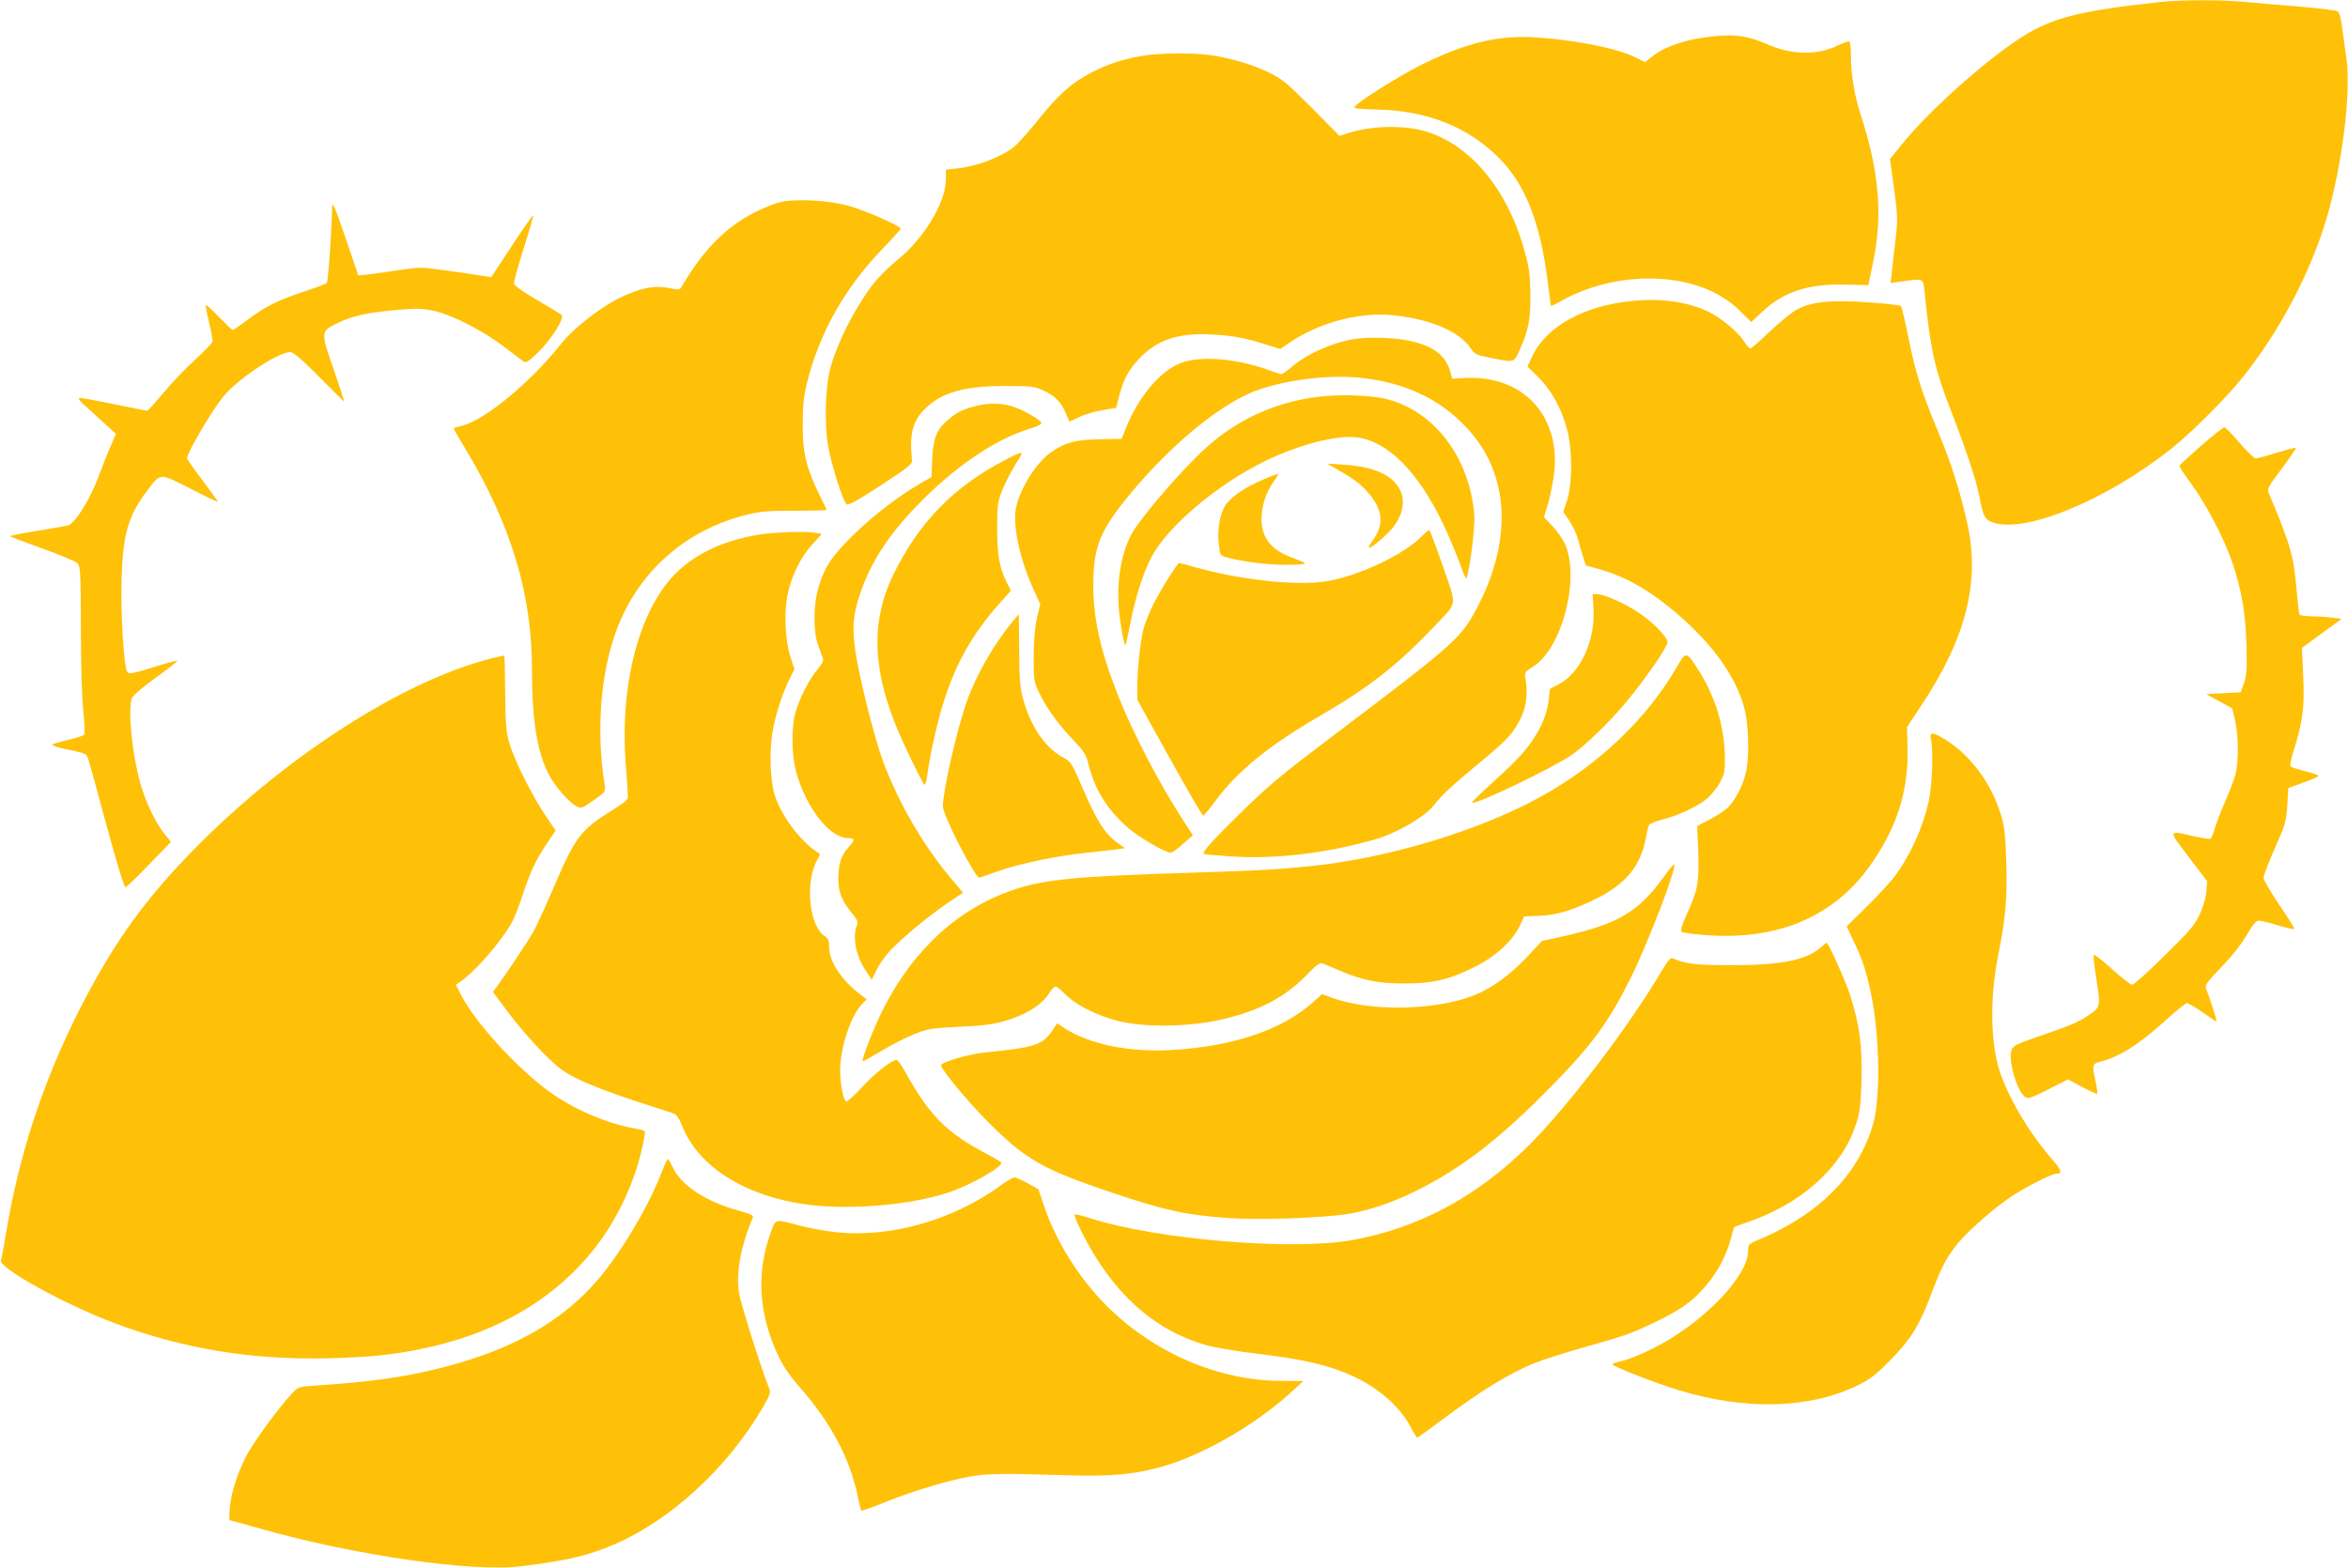 <?xml version="1.0" standalone="no"?>
<!DOCTYPE svg PUBLIC "-//W3C//DTD SVG 20010904//EN"
 "http://www.w3.org/TR/2001/REC-SVG-20010904/DTD/svg10.dtd">
<svg version="1.0" xmlns="http://www.w3.org/2000/svg"
 width="1280pt" height="855pt" viewBox="0 0 1280 855"
 preserveAspectRatio="xMidYMid meet">
<g transform="translate(0,855) scale(0.1,-0.1)"
fill="#ffc107" stroke="none">
<path d="M11775 8539 c-485 -53 -620 -92 -827 -241 -208 -151 -454 -378 -584
-540 l-61 -75 9 -64 c34 -242 35 -255 22 -371 -8 -62 -17 -142 -20 -177 l-7
-64 59 8 c123 17 118 20 126 -60 32 -314 54 -415 146 -651 79 -204 135 -371
152 -459 20 -107 29 -126 66 -141 169 -71 626 116 984 402 109 87 297 275 384
384 204 254 374 578 461 875 83 285 132 677 107 860 -6 44 -16 119 -23 168 -8
63 -16 90 -28 96 -9 5 -102 16 -206 25 -105 9 -240 20 -301 26 -129 12 -344
11 -459 -1z"/>
<path d="M9350 8353 c-141 -13 -263 -51 -332 -103 l-51 -39 -49 25 c-102 52
-344 99 -562 111 -195 10 -368 -33 -601 -147 -129 -64 -364 -212 -372 -235 -2
-6 41 -11 115 -12 278 -4 510 -96 679 -270 140 -144 220 -349 260 -668 9 -71
17 -131 18 -133 2 -2 28 11 58 28 136 77 309 121 473 121 208 1 385 -62 500
-177 l61 -60 61 57 c116 109 253 153 457 147 l120 -3 27 130 c52 252 32 489
-67 795 -37 115 -55 224 -55 330 0 38 -4 71 -8 74 -5 3 -31 -7 -59 -20 -114
-57 -255 -55 -392 6 -99 43 -171 54 -281 43z"/>
<path d="M6224 8245 c-112 -20 -183 -44 -275 -91 -107 -55 -182 -122 -297
-267 -50 -61 -106 -124 -124 -138 -71 -56 -205 -107 -307 -117 l-64 -7 -1 -61
c-3 -122 -122 -317 -261 -429 -47 -38 -110 -100 -139 -139 -99 -131 -193 -317
-230 -456 -27 -97 -32 -303 -12 -420 18 -104 81 -303 101 -320 9 -7 59 20 186
103 153 100 174 117 171 138 -16 140 3 215 73 282 90 87 211 122 430 122 146
0 164 -2 210 -23 65 -30 99 -63 124 -123 l21 -48 56 26 c30 14 88 31 127 37
l72 12 17 68 c24 90 51 140 109 201 97 102 212 141 394 131 111 -5 185 -19
307 -58 l67 -21 56 38 c166 110 384 166 568 145 203 -23 354 -89 415 -180 21
-32 30 -36 110 -52 131 -26 125 -28 159 50 46 102 57 164 56 297 -1 94 -6 141
-27 218 -90 345 -295 597 -546 671 -118 35 -295 31 -421 -10 l-47 -15 -153
155 c-141 141 -161 157 -239 194 -90 43 -201 75 -315 92 -95 13 -285 11 -371
-5z"/>
<path d="M4243 7445 c-29 -8 -85 -31 -125 -51 -161 -81 -285 -207 -403 -409
-9 -16 -16 -16 -67 -6 -80 17 -162 0 -273 -55 -104 -51 -250 -166 -313 -245
-164 -208 -412 -415 -538 -449 -27 -7 -50 -14 -51 -15 -2 -1 27 -51 63 -111
249 -412 364 -793 364 -1202 0 -276 27 -447 90 -572 33 -65 110 -154 152 -176
28 -14 30 -13 94 32 66 47 66 47 60 87 -47 294 -22 609 66 844 119 316 374
542 705 625 74 19 115 23 266 23 97 0 176 2 174 5 -111 220 -131 290 -131 465
0 102 5 151 23 225 66 271 206 520 413 734 54 56 98 105 98 109 0 14 -181 94
-275 122 -113 34 -308 44 -392 20z"/>
<path d="M1810 7410 c-2 -128 -21 -395 -29 -403 -5 -5 -60 -26 -123 -47 -139
-45 -213 -82 -309 -154 -41 -31 -77 -56 -80 -56 -3 0 -36 32 -74 70 -37 39
-70 69 -73 66 -2 -3 6 -45 18 -95 12 -49 20 -96 18 -104 -1 -8 -44 -52 -94
-98 -51 -46 -129 -128 -173 -181 -45 -54 -85 -98 -89 -98 -4 0 -83 16 -175 35
-93 19 -178 35 -190 35 -17 0 -7 -13 48 -62 39 -35 87 -79 109 -99 l38 -35
-30 -70 c-17 -38 -44 -107 -61 -153 -47 -130 -130 -263 -170 -276 -9 -3 -83
-16 -165 -29 -81 -14 -150 -27 -152 -29 -3 -2 76 -32 173 -67 102 -36 185 -71
196 -82 15 -18 17 -51 18 -352 0 -198 5 -379 13 -451 7 -66 9 -125 5 -131 -5
-6 -45 -19 -89 -29 -45 -10 -83 -22 -85 -26 -3 -4 30 -15 73 -24 110 -23 112
-24 121 -48 5 -12 50 -176 101 -365 60 -220 97 -342 105 -340 6 2 65 58 129
125 l118 122 -35 43 c-49 61 -103 174 -132 276 -45 161 -69 404 -46 465 6 15
60 61 131 112 67 48 119 89 117 92 -3 2 -63 -14 -133 -36 -110 -34 -131 -38
-140 -25 -19 24 -37 319 -31 511 7 240 36 342 140 478 74 98 65 97 234 11 81
-42 148 -74 150 -72 2 1 -35 53 -82 115 -47 62 -85 117 -85 122 0 31 134 259
198 337 78 96 298 242 365 242 16 0 62 -39 157 -135 73 -74 135 -135 136 -135
2 0 -24 79 -57 176 -72 206 -72 207 23 253 76 38 163 57 323 71 100 9 133 9
195 -4 98 -20 268 -106 384 -194 48 -37 96 -73 107 -81 16 -12 25 -7 80 45 72
69 148 189 131 206 -6 6 -67 43 -134 82 -71 41 -124 78 -126 89 -2 9 22 96 53
193 31 97 54 178 52 180 -2 3 -55 -72 -117 -167 l-112 -171 -42 7 c-143 23
-307 45 -341 45 -22 0 -85 -7 -140 -16 -55 -8 -123 -18 -151 -21 l-51 -5 -62
183 c-72 211 -80 229 -81 179z"/>
<path d="M8900 6909 c-262 -25 -468 -137 -545 -298 l-28 -60 60 -59 c70 -70
123 -165 154 -277 31 -110 32 -300 2 -393 l-21 -63 34 -50 c18 -28 38 -69 44
-92 6 -23 18 -66 28 -96 l17 -54 84 -24 c120 -34 241 -100 362 -197 227 -182
371 -375 419 -561 22 -87 27 -245 10 -336 -14 -76 -64 -173 -108 -209 -20 -17
-65 -45 -98 -62 l-62 -32 6 -146 c5 -164 -2 -204 -66 -343 -23 -50 -32 -81
-25 -88 5 -5 63 -13 128 -18 394 -30 697 97 897 375 147 205 213 410 207 644
l-3 115 76 115 c247 371 324 678 252 999 -39 172 -88 329 -156 491 -92 220
-125 326 -163 513 -19 94 -38 174 -42 178 -5 5 -83 14 -174 20 -204 15 -313 4
-392 -38 -29 -15 -95 -70 -148 -120 -53 -51 -101 -93 -107 -93 -6 0 -20 16
-32 35 -32 52 -124 129 -194 164 -110 54 -258 76 -416 60z"/>
<path d="M7395 6703 c-121 -17 -258 -76 -345 -147 -30 -26 -59 -46 -64 -46 -5
0 -39 11 -76 24 -172 62 -368 77 -474 36 -110 -42 -228 -182 -296 -349 l-26
-64 -115 -2 c-130 -2 -191 -17 -265 -68 -87 -58 -185 -219 -198 -323 -12 -101
28 -277 101 -434 l34 -75 -18 -75 c-12 -52 -17 -117 -18 -210 0 -126 2 -139
27 -192 39 -83 102 -172 183 -257 64 -67 75 -83 89 -140 36 -142 104 -249 221
-350 59 -50 199 -131 227 -131 8 0 38 21 67 48 l54 47 -56 86 c-129 201 -262
455 -345 659 -100 249 -142 431 -142 618 0 213 37 301 208 507 233 279 510
501 702 563 165 54 381 79 544 62 243 -25 434 -114 583 -274 240 -256 252
-634 33 -1021 -74 -130 -144 -190 -743 -642 -295 -223 -366 -281 -516 -428
-167 -164 -218 -221 -208 -231 2 -3 69 -9 147 -14 240 -17 529 18 790 94 115
33 267 122 316 184 47 60 99 108 256 238 144 119 177 154 219 239 30 62 39
134 25 215 -6 33 -3 37 42 65 158 100 257 481 173 670 -11 24 -41 67 -67 95
l-47 50 22 73 c11 39 26 109 32 155 42 318 -163 545 -479 531 l-75 -4 -13 45
c-26 88 -103 141 -243 166 -72 13 -200 16 -266 7z"/>
<path d="M7224 6390 c-244 -21 -466 -117 -644 -277 -134 -119 -370 -394 -415
-482 -55 -108 -78 -254 -65 -406 8 -90 29 -200 36 -193 2 2 13 53 25 114 26
139 71 281 116 366 87 166 359 397 618 523 184 90 391 144 501 130 169 -21
335 -187 470 -470 29 -60 67 -150 85 -200 18 -49 36 -94 39 -98 14 -17 53 271
47 346 -26 313 -217 565 -479 631 -75 19 -221 26 -334 16z"/>
<path d="M5312 6334 c-66 -17 -102 -36 -147 -76 -60 -52 -78 -99 -83 -211 l-4
-98 -72 -42 c-206 -122 -445 -339 -504 -457 -44 -91 -62 -169 -62 -275 1 -65
6 -105 21 -145 11 -30 22 -63 26 -72 3 -11 -8 -33 -32 -60 -44 -52 -100 -163
-120 -238 -22 -82 -19 -230 5 -319 55 -197 183 -361 283 -361 38 0 39 -11 2
-51 -40 -44 -55 -92 -55 -174 0 -70 21 -121 74 -184 25 -30 35 -49 30 -60 -29
-63 -10 -170 43 -250 l35 -54 25 51 c13 28 45 74 70 102 60 67 218 198 321
267 l82 55 -48 57 c-160 185 -299 422 -387 656 -47 127 -129 452 -151 598 -20
135 -14 203 25 320 58 170 152 316 309 479 200 208 425 362 610 418 43 13 71
27 69 34 -5 18 -107 75 -161 91 -61 18 -134 18 -204 -1z"/>
<path d="M12000 6120 c-63 -55 -116 -104 -118 -109 -2 -5 17 -36 41 -68 94
-123 201 -324 247 -463 51 -152 71 -269 76 -440 4 -140 2 -172 -13 -215 l-18
-50 -94 -5 -94 -5 71 -39 71 -39 16 -68 c19 -84 19 -227 1 -294 -7 -27 -32
-91 -54 -142 -23 -51 -48 -117 -57 -147 -9 -31 -20 -58 -24 -60 -4 -3 -45 4
-92 14 -143 33 -142 37 -28 -112 l101 -133 -4 -55 c-2 -34 -16 -82 -36 -125
-29 -61 -53 -90 -193 -227 -88 -87 -167 -158 -175 -158 -9 0 -59 39 -112 87
-53 47 -97 82 -99 76 -2 -5 5 -67 16 -137 23 -146 22 -150 -49 -196 -57 -37
-93 -52 -265 -111 -119 -41 -141 -52 -149 -74 -21 -56 31 -233 77 -259 14 -9
39 0 124 44 l106 54 77 -41 c43 -23 80 -40 83 -37 2 3 -2 33 -9 67 -20 93 -19
95 28 108 106 28 212 96 355 226 56 51 108 93 115 93 8 0 46 -23 85 -50 39
-28 73 -50 76 -50 5 0 -37 130 -58 183 -5 13 11 36 67 95 86 89 121 134 169
215 23 38 40 57 53 57 11 0 58 -12 104 -26 46 -14 86 -23 89 -20 3 3 -34 62
-81 131 -47 69 -86 136 -86 149 0 13 28 85 61 160 57 128 62 144 68 233 l6 96
83 30 c45 16 82 33 82 36 0 4 -33 15 -72 25 -40 11 -77 22 -81 26 -5 4 3 44
17 88 50 159 59 232 52 403 l-7 156 108 79 108 79 -50 7 c-27 3 -78 7 -112 7
-34 1 -64 5 -67 9 -3 5 -10 63 -16 131 -16 191 -33 250 -152 532 -10 23 -4 34
71 134 44 59 79 110 77 113 -3 2 -50 -10 -104 -27 -55 -17 -107 -31 -115 -31
-8 0 -47 38 -88 85 -40 47 -77 85 -83 85 -6 0 -63 -45 -126 -100z"/>
<path d="M5474 6039 c-275 -144 -461 -335 -600 -614 -122 -246 -121 -497 3
-815 36 -93 155 -340 164 -340 4 0 10 24 14 53 15 116 59 308 95 417 64 198
155 356 291 511 l70 78 -24 48 c-39 78 -51 147 -51 293 0 124 2 141 27 205 16
39 46 98 67 133 22 35 40 65 40 68 0 10 -24 1 -96 -37z"/>
<path d="M7299 5985 c89 -51 128 -82 173 -138 68 -86 71 -165 11 -245 -14 -18
-23 -35 -20 -38 8 -9 107 76 137 118 94 129 45 258 -115 307 -39 13 -110 25
-160 27 l-90 6 64 -37z"/>
<path d="M6888 5936 c-115 -50 -189 -103 -215 -154 -27 -53 -38 -133 -28 -207
6 -54 7 -55 48 -66 86 -23 216 -39 322 -39 60 0 105 4 100 8 -6 5 -37 19 -71
31 -114 42 -166 106 -167 210 0 69 24 146 64 201 17 23 29 43 27 45 -2 2 -38
-11 -80 -29z"/>
<path d="M7754 5629 c-95 -101 -348 -221 -524 -249 -167 -26 -473 8 -726 80
-38 11 -72 20 -76 20 -9 0 -101 -146 -141 -226 -19 -38 -42 -95 -51 -125 -18
-66 -36 -222 -36 -322 l0 -73 176 -317 c97 -175 179 -317 184 -315 4 2 35 39
68 84 126 167 292 301 582 469 257 149 417 275 622 493 114 121 111 92 33 317
-37 107 -70 195 -74 195 -4 0 -20 -14 -37 -31z"/>
<path d="M4145 5636 c-224 -35 -400 -127 -508 -265 -171 -217 -256 -590 -226
-986 6 -82 12 -161 12 -174 2 -21 -12 -33 -79 -75 -178 -111 -205 -146 -320
-412 -47 -110 -99 -224 -116 -254 -27 -49 -147 -229 -201 -302 l-20 -27 88
-118 c49 -65 133 -162 186 -215 85 -85 110 -103 200 -147 57 -28 189 -78 294
-112 104 -34 201 -65 215 -70 18 -7 32 -26 48 -67 88 -226 350 -389 692 -432
236 -29 557 0 760 67 124 42 297 140 288 163 -2 5 -39 27 -83 50 -215 113
-308 207 -439 443 -20 37 -42 67 -48 67 -27 0 -115 -69 -187 -147 -44 -47 -84
-83 -89 -79 -15 9 -32 98 -32 166 0 125 57 299 118 363 l27 28 -35 26 c-104
79 -170 180 -170 260 0 34 -5 46 -25 59 -82 54 -107 283 -44 407 l20 39 -23
16 c-87 61 -177 179 -218 287 -32 83 -39 255 -16 378 18 95 54 203 93 280 l24
48 -22 67 c-29 92 -36 243 -15 342 21 101 72 203 134 271 l52 57 -31 6 c-50
10 -217 5 -304 -8z"/>
<path d="M8687 5233 c11 -174 -72 -355 -191 -415 -23 -11 -43 -22 -44 -23 -2
-2 -6 -25 -8 -52 -7 -67 -29 -131 -68 -196 -50 -83 -99 -137 -234 -259 -67
-61 -120 -113 -118 -115 15 -15 425 181 542 259 72 48 213 185 302 293 105
127 222 297 222 322 0 30 -80 112 -164 167 -71 47 -181 95 -218 96 l-26 0 5
-77z"/>
<path d="M5517 5157 c-102 -125 -197 -291 -246 -431 -55 -155 -131 -490 -131
-573 0 -49 178 -396 200 -389 8 3 60 21 115 40 115 39 310 80 470 96 61 7 132
15 159 18 l48 7 -44 32 c-64 45 -108 116 -183 288 -61 143 -66 151 -107 173
-99 53 -179 168 -220 319 -18 66 -21 107 -22 270 -1 106 -2 193 -2 193 -1 0
-18 -20 -37 -43z"/>
<path d="M9137 4906 c-163 -279 -424 -527 -735 -699 -339 -188 -841 -339
-1267 -381 -196 -19 -285 -24 -675 -36 -574 -18 -761 -35 -919 -87 -308 -99
-557 -324 -724 -651 -51 -100 -122 -280 -114 -289 2 -2 47 23 100 55 53 32
133 74 179 92 77 31 94 33 248 41 119 5 186 13 239 29 123 35 210 89 251 155
12 19 27 35 34 35 7 0 25 -14 42 -31 60 -64 169 -122 294 -155 146 -39 399
-35 585 10 196 48 328 118 444 235 69 70 75 74 100 64 14 -6 54 -23 89 -38
122 -51 206 -68 347 -68 157 0 243 20 384 90 113 56 207 142 245 223 l25 53
78 3 c94 2 184 29 312 92 162 80 245 180 272 327 6 33 14 67 18 75 4 8 37 22
74 31 84 21 190 71 242 113 22 19 54 58 70 87 27 49 29 62 28 144 -3 162 -50
319 -136 458 -75 120 -74 120 -130 23z"/>
<path d="M2657 4954 c-467 -125 -1078 -516 -1563 -999 -294 -293 -472 -539
-663 -915 -198 -392 -329 -793 -400 -1225 -11 -66 -22 -128 -26 -137 -16 -40
346 -241 619 -343 373 -140 745 -201 1161 -192 252 6 396 23 582 67 541 129
925 457 1091 932 32 90 64 226 56 239 -2 4 -23 10 -47 14 -155 26 -345 108
-478 206 -178 132 -397 372 -474 521 l-30 58 25 17 c85 58 234 233 285 332 13
26 40 95 59 155 42 124 67 175 129 269 l46 68 -55 81 c-73 110 -168 298 -195
389 -20 64 -23 100 -25 277 -1 112 -3 204 -5 206 -2 2 -44 -7 -92 -20z"/>
<path d="M10527 4513 c13 -62 6 -242 -12 -328 -31 -145 -98 -294 -187 -415
-23 -30 -90 -104 -151 -163 l-110 -109 41 -86 c48 -103 65 -156 91 -277 48
-224 54 -569 12 -715 -64 -220 -211 -401 -438 -537 -47 -28 -121 -66 -164 -84
-78 -32 -79 -33 -79 -69 0 -143 -255 -403 -523 -535 -60 -30 -134 -60 -163
-66 -30 -7 -54 -15 -54 -19 0 -10 236 -103 356 -139 363 -112 712 -104 974 21
71 34 101 56 181 137 111 112 161 190 220 346 57 152 83 205 136 275 50 67
181 186 288 262 76 54 238 138 266 138 35 0 28 19 -27 82 -118 134 -235 331
-282 474 -52 158 -55 404 -9 634 40 198 50 314 44 509 -4 140 -9 191 -27 251
-49 168 -158 321 -293 409 -82 53 -101 54 -90 4z"/>
<path d="M9077 3778 c-143 -200 -251 -265 -552 -333 l-119 -26 -83 -89 c-91
-96 -188 -167 -281 -205 -214 -87 -577 -93 -786 -14 l-49 18 -41 -37 c-169
-156 -441 -249 -783 -268 -234 -13 -451 33 -589 125 l-31 21 -26 -39 c-52 -79
-96 -93 -367 -120 -90 -9 -240 -53 -240 -71 0 -21 149 -201 254 -306 209 -209
299 -260 676 -387 290 -98 405 -123 637 -139 167 -12 510 0 650 22 114 19 238
60 368 124 236 116 438 268 691 521 262 261 357 388 484 643 95 192 253 603
237 619 -3 2 -25 -24 -50 -59z"/>
<path d="M9920 3379 c-81 -67 -220 -93 -490 -92 -186 0 -242 7 -311 37 -12 5
-26 -10 -59 -66 -176 -299 -502 -728 -715 -943 -283 -285 -605 -460 -971 -527
-325 -59 -1065 2 -1428 118 -43 14 -82 24 -87 22 -5 -2 13 -46 39 -99 165
-327 387 -530 674 -613 48 -14 166 -34 265 -46 271 -32 404 -63 540 -125 139
-64 253 -165 312 -274 17 -33 34 -61 37 -61 2 0 57 40 122 88 216 163 383 266
525 322 42 17 157 53 255 81 97 27 204 59 237 71 88 31 231 101 300 146 127
83 232 229 270 376 8 32 17 61 20 64 2 3 31 14 62 24 298 100 519 296 598 529
25 74 28 102 33 245 5 190 -11 310 -63 470 -27 82 -118 285 -128 283 -1 0 -18
-13 -37 -30z"/>
<path d="M3611 2168 c-72 -192 -224 -447 -354 -599 -199 -230 -468 -381 -856
-479 -204 -51 -376 -75 -686 -96 -89 -6 -89 -6 -128 -48 -59 -63 -180 -226
-227 -305 -55 -92 -100 -223 -107 -311 -3 -39 -4 -70 -1 -70 3 0 77 -20 164
-45 512 -146 1158 -239 1424 -206 257 32 366 58 508 119 309 133 616 416 808
743 44 76 47 84 35 113 -45 114 -152 454 -162 514 -18 109 9 257 75 412 5 12
-12 20 -76 38 -183 50 -316 139 -362 240 -11 23 -22 42 -25 42 -3 0 -17 -28
-30 -62z"/>
<path d="M5460 2089 c-259 -190 -600 -289 -896 -259 -57 6 -148 22 -202 36
-141 38 -133 39 -160 -36 -74 -203 -68 -410 16 -617 40 -97 70 -145 142 -228
170 -194 272 -386 315 -590 9 -44 18 -81 20 -83 2 -2 67 21 144 52 148 59 337
115 458 136 92 15 189 16 488 6 267 -9 397 2 559 49 223 65 510 232 701 409
l60 55 -122 1 c-342 1 -695 154 -952 411 -150 151 -275 351 -340 544 l-30 90
-58 32 c-32 18 -65 33 -73 32 -8 0 -40 -18 -70 -40z"/>
</g>
</svg>
